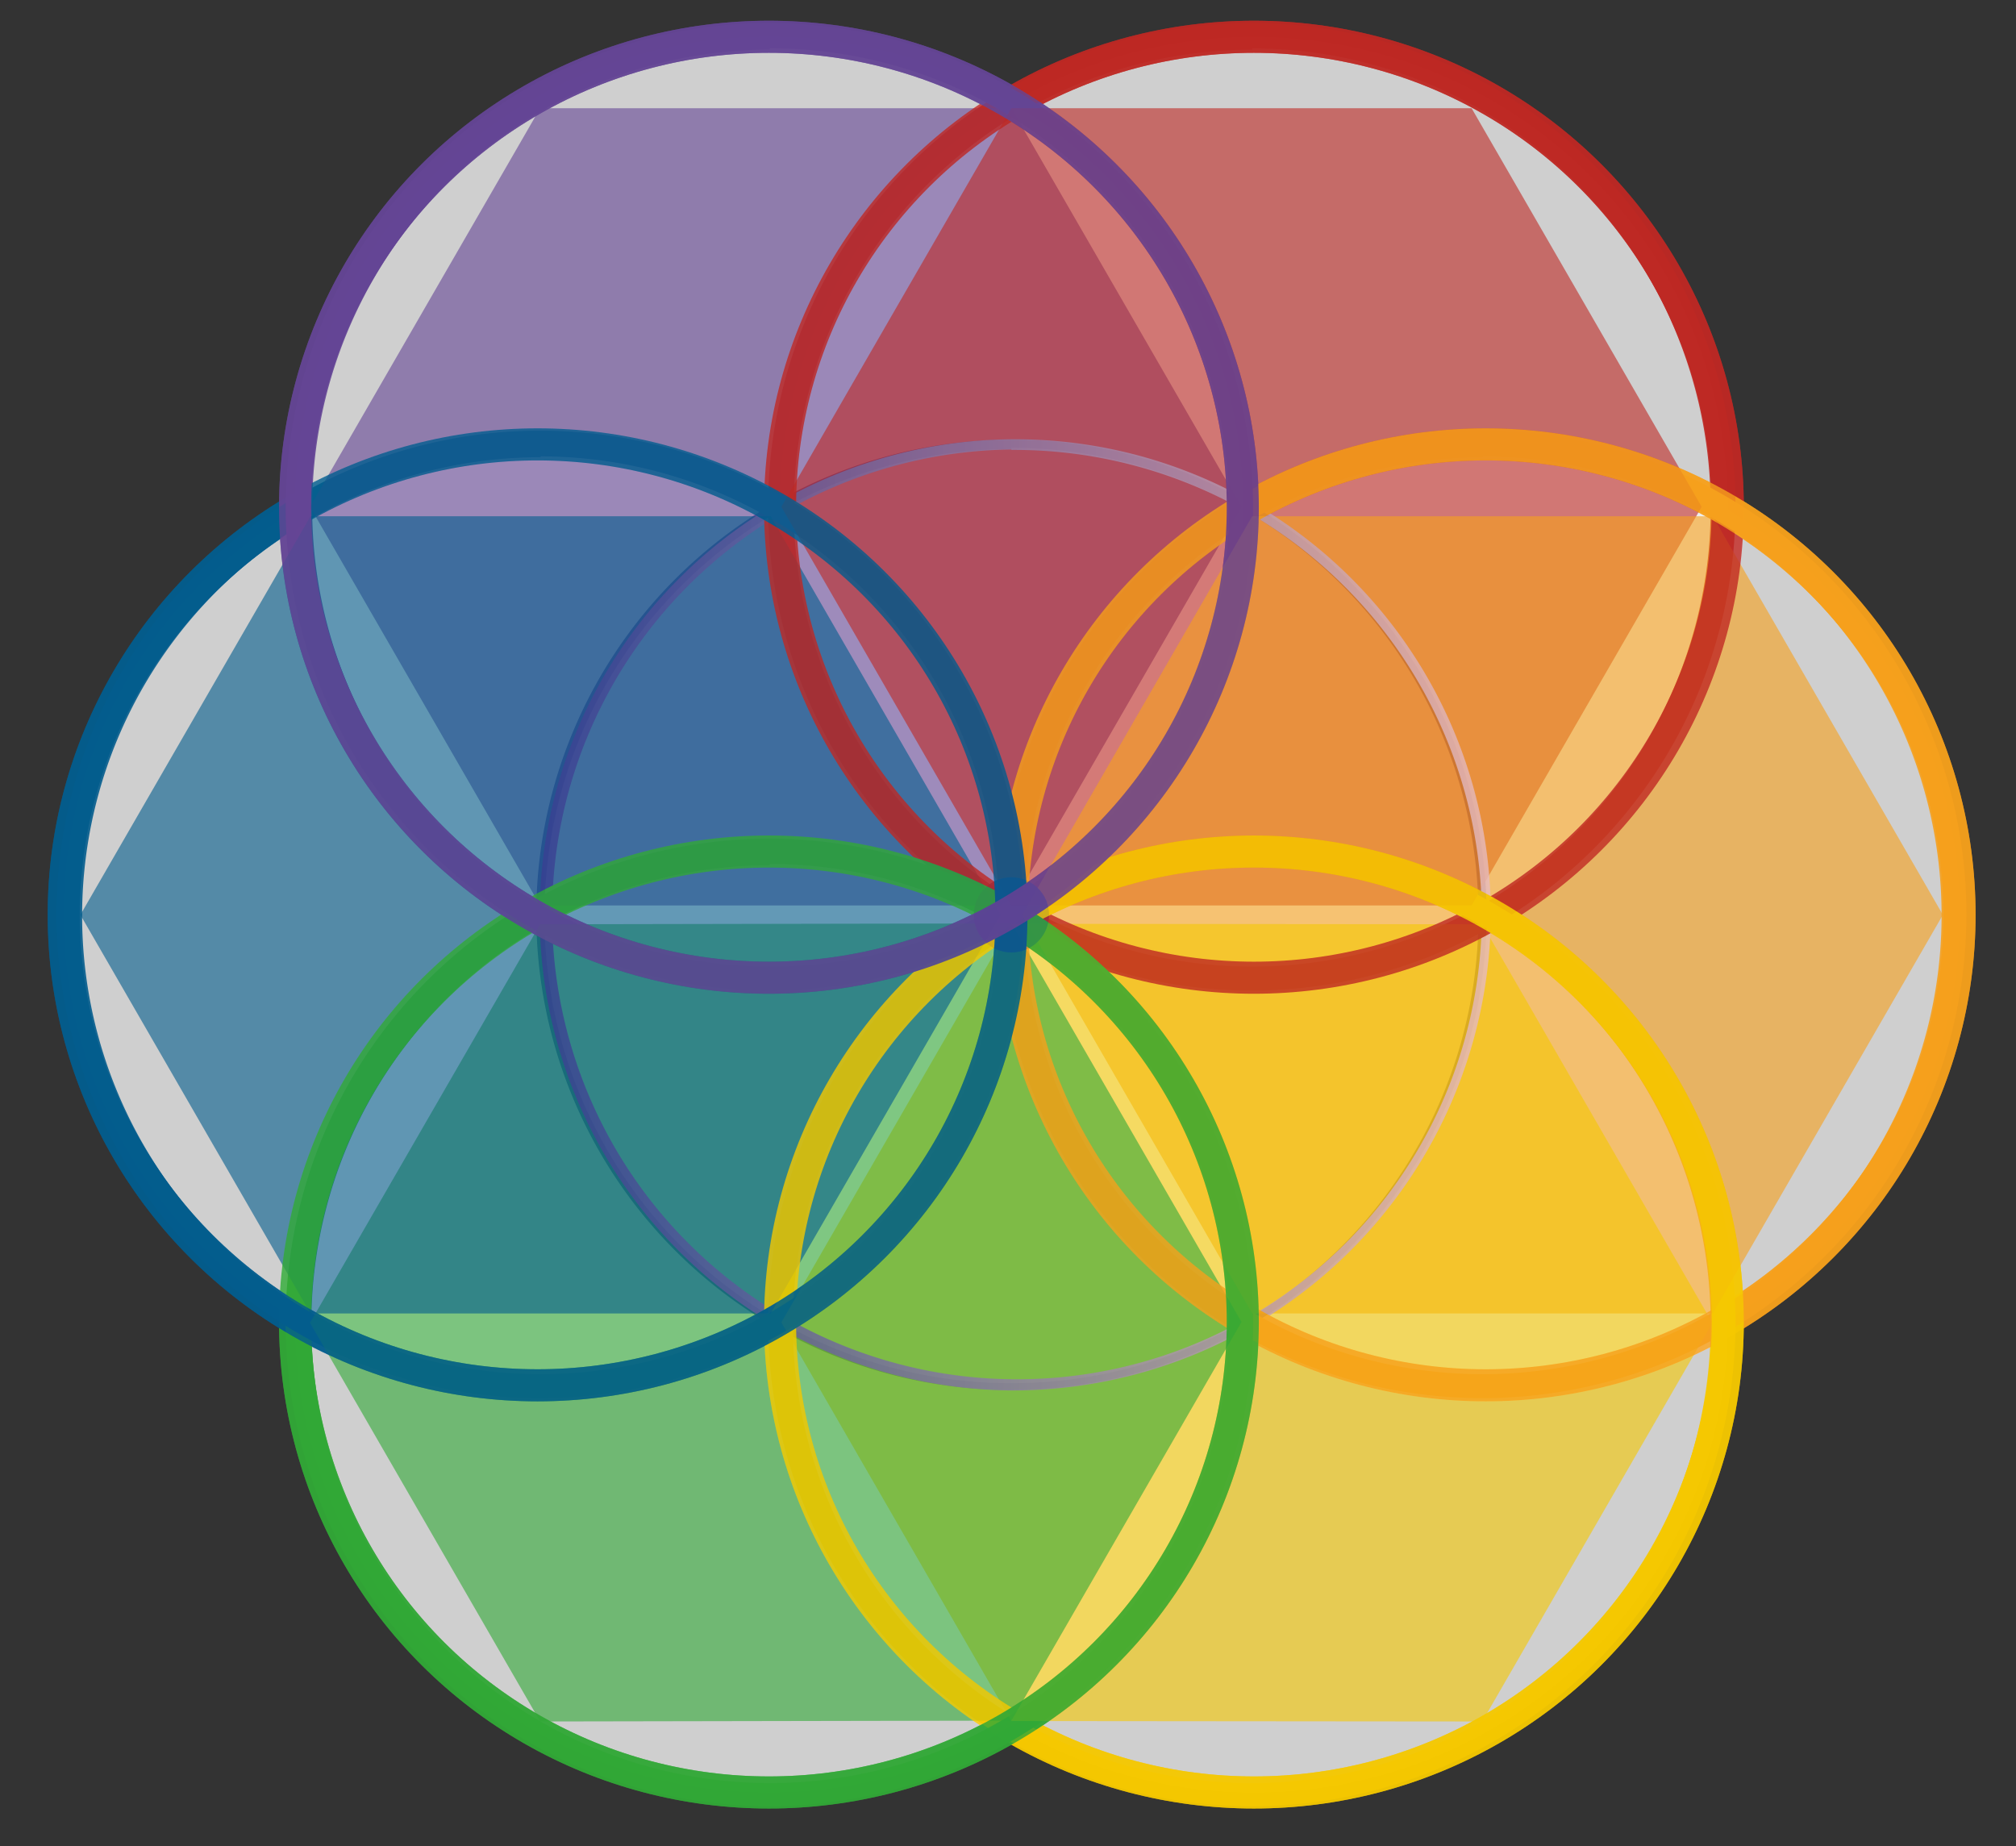 <svg xmlns="http://www.w3.org/2000/svg" xmlns:xlink="http://www.w3.org/1999/xlink" viewBox="0 0 47.14 43.17"><rect x="0" y="0" width="47.14" height="43.17" fill="#333333" stroke="none"/><defs><linearGradient id="e56fb24f-8ff1-48ba-a08c-9c5e60f8430c" x1="12.44" y1="21.39" x2="34.86" y2="21.39" gradientUnits="userSpaceOnUse"><stop offset="0" stop-color="#373e91"/><stop offset="1" stop-color="#e7bbbf"/></linearGradient></defs><g id="e1b46c9b-75cf-4b32-90d1-ef37081c8cab" data-name="ArteJanis"><g id="a110d629-2e3f-4b0a-a8f7-63efb81a70a8" data-name="Logo"><ellipse cx="29.32" cy="11.86" rx="11.08" ry="11" style="fill:#f6f6f6;stroke:#be2823;stroke-miterlimit:10;stroke-width:0.75px;opacity:0.8"/><ellipse cx="34.74" cy="21.39" rx="11.08" ry="11" style="fill:#f6f6f6;stroke:#f6a01c;stroke-miterlimit:10;stroke-width:0.75px;opacity:0.8"/><ellipse cx="29.32" cy="30.91" rx="11.08" ry="11" style="fill:#f6f6f6;stroke:#f5c800;stroke-miterlimit:10;stroke-width:0.75px;opacity:0.8"/><ellipse cx="17.98" cy="30.91" rx="11.08" ry="11" style="fill:#f6f6f6;stroke:#31a836;stroke-miterlimit:10;stroke-width:0.75px;opacity:0.8"/><ellipse cx="12.57" cy="21.39" rx="11.08" ry="11" style="fill:#f6f6f6;stroke:#025c8d;stroke-miterlimit:10;stroke-width:0.75px;opacity:0.8"/><ellipse cx="17.98" cy="11.86" rx="11.08" ry="11" style="fill:#f6f6f6;stroke:#644595;stroke-miterlimit:10;stroke-width:0.75px;opacity:0.8"/><g style="opacity:0.9"><path d="M23.65,32.5A11.11,11.11,0,1,1,34.76,21.39,11.13,11.13,0,0,1,23.65,32.5Zm0-22A10.92,10.92,0,1,0,34.57,21.39,10.93,10.93,0,0,0,23.65,10.47Z" style="fill:#373e91"/><path d="M29.28,23.16a11.31,11.31,0,1,1,11.3-11.31A11.32,11.32,0,0,1,29.28,23.16Zm0-22A10.72,10.72,0,1,0,40,11.85,10.73,10.73,0,0,0,29.28,1.13Z" style="fill:#be2823"/><path d="M34.67,32.69a11.3,11.3,0,0,1-11.31-11.3h0a11.31,11.31,0,1,1,11.31,11.3Zm0-22A10.74,10.74,0,0,0,23.94,21.39h0A10.73,10.73,0,1,0,34.67,10.67Z" style="fill:#f6a01c"/><path d="M29.28,42.23a11.31,11.31,0,1,1,11.3-11.3A11.31,11.31,0,0,1,29.28,42.23Zm0-22A10.73,10.73,0,1,0,40,30.93,10.74,10.74,0,0,0,29.28,20.2Z" style="fill:#f5c800"/><path d="M18,42.23a11.31,11.31,0,1,1,11.3-11.3A11.32,11.32,0,0,1,18,42.23Zm0-22A10.73,10.73,0,1,0,28.74,30.93,10.74,10.74,0,0,0,18,20.2Z" style="fill:#31a836"/><path d="M12.64,32.69a11.31,11.31,0,1,1,11.3-11.3A11.32,11.32,0,0,1,12.64,32.69Zm0-22A10.72,10.72,0,1,0,23.36,21.39,10.73,10.73,0,0,0,12.64,10.67Z" style="fill:#025c8d"/><path d="M18,23.16a11.31,11.31,0,1,1,11.3-11.31A11.32,11.32,0,0,1,18,23.16Zm0-22A10.72,10.72,0,1,0,28.74,11.85,10.74,10.74,0,0,0,18,1.13Z" style="fill:#644595"/></g><polygon points="23.65 2.53 12.63 2.53 7.25 11.85 12.63 21.17 23.65 21.17 29.03 11.85 23.65 2.53" style="fill:#644595;opacity:0.6"/><polygon points="34.41 2.53 23.65 2.53 18.27 11.85 23.65 21.17 34.41 21.17 39.79 11.85 34.41 2.53" style="fill:#be2823;opacity:0.6"/><polygon points="40.05 12.07 29.28 12.07 23.9 21.39 29.28 30.71 40.05 30.71 45.43 21.39 40.05 12.07" style="fill:#f6a01c;opacity:0.6"/><polygon points="34.66 21.61 23.65 21.6 18.27 30.92 23.65 40.24 34.66 40.25 40.04 30.93 34.66 21.61" style="fill:#f5c800;opacity:0.6"/><polygon points="23.65 21.59 12.63 21.61 7.25 30.93 12.63 40.25 23.65 40.23 29.03 30.91 23.65 21.59" style="fill:#31a836;opacity:0.6"/><polygon points="18.02 12.07 7.26 12.07 1.88 21.39 7.26 30.71 18.02 30.71 23.4 21.39 18.02 12.07" style="fill:#025c8d;opacity:0.6"/><circle cx="23.65" cy="21.39" r="0.88" style="fill:#363e90;opacity:0.9"/><g style="opacity:0.8"><path d="M23.65,32.51A11.12,11.12,0,1,1,34.86,21.39,11.18,11.18,0,0,1,23.65,32.51Zm0-22a10.87,10.87,0,1,0,11,10.87A10.93,10.93,0,0,0,23.65,10.52Z" style="fill:url(#e56fb24f-8ff1-48ba-a08c-9c5e60f8430c)"/><ellipse cx="29.32" cy="11.86" rx="11.08" ry="11" style="fill:none;stroke:#be2823;stroke-miterlimit:10;stroke-width:0.75px"/><ellipse cx="34.74" cy="21.39" rx="11.08" ry="11" style="fill:none;stroke:#f6a01c;stroke-miterlimit:10;stroke-width:0.75px"/><ellipse cx="29.32" cy="30.91" rx="11.08" ry="11" style="fill:none;stroke:#f5c800;stroke-miterlimit:10;stroke-width:0.75px"/><ellipse cx="17.98" cy="30.91" rx="11.08" ry="11" style="fill:none;stroke:#31a836;stroke-miterlimit:10;stroke-width:0.75px"/><ellipse cx="12.57" cy="21.39" rx="11.08" ry="11" style="fill:none;stroke:#025c8d;stroke-miterlimit:10;stroke-width:0.75px"/><ellipse cx="17.98" cy="11.86" rx="11.08" ry="11" style="fill:none;stroke:#644595;stroke-miterlimit:10;stroke-width:0.75px"/></g></g></g></svg>
